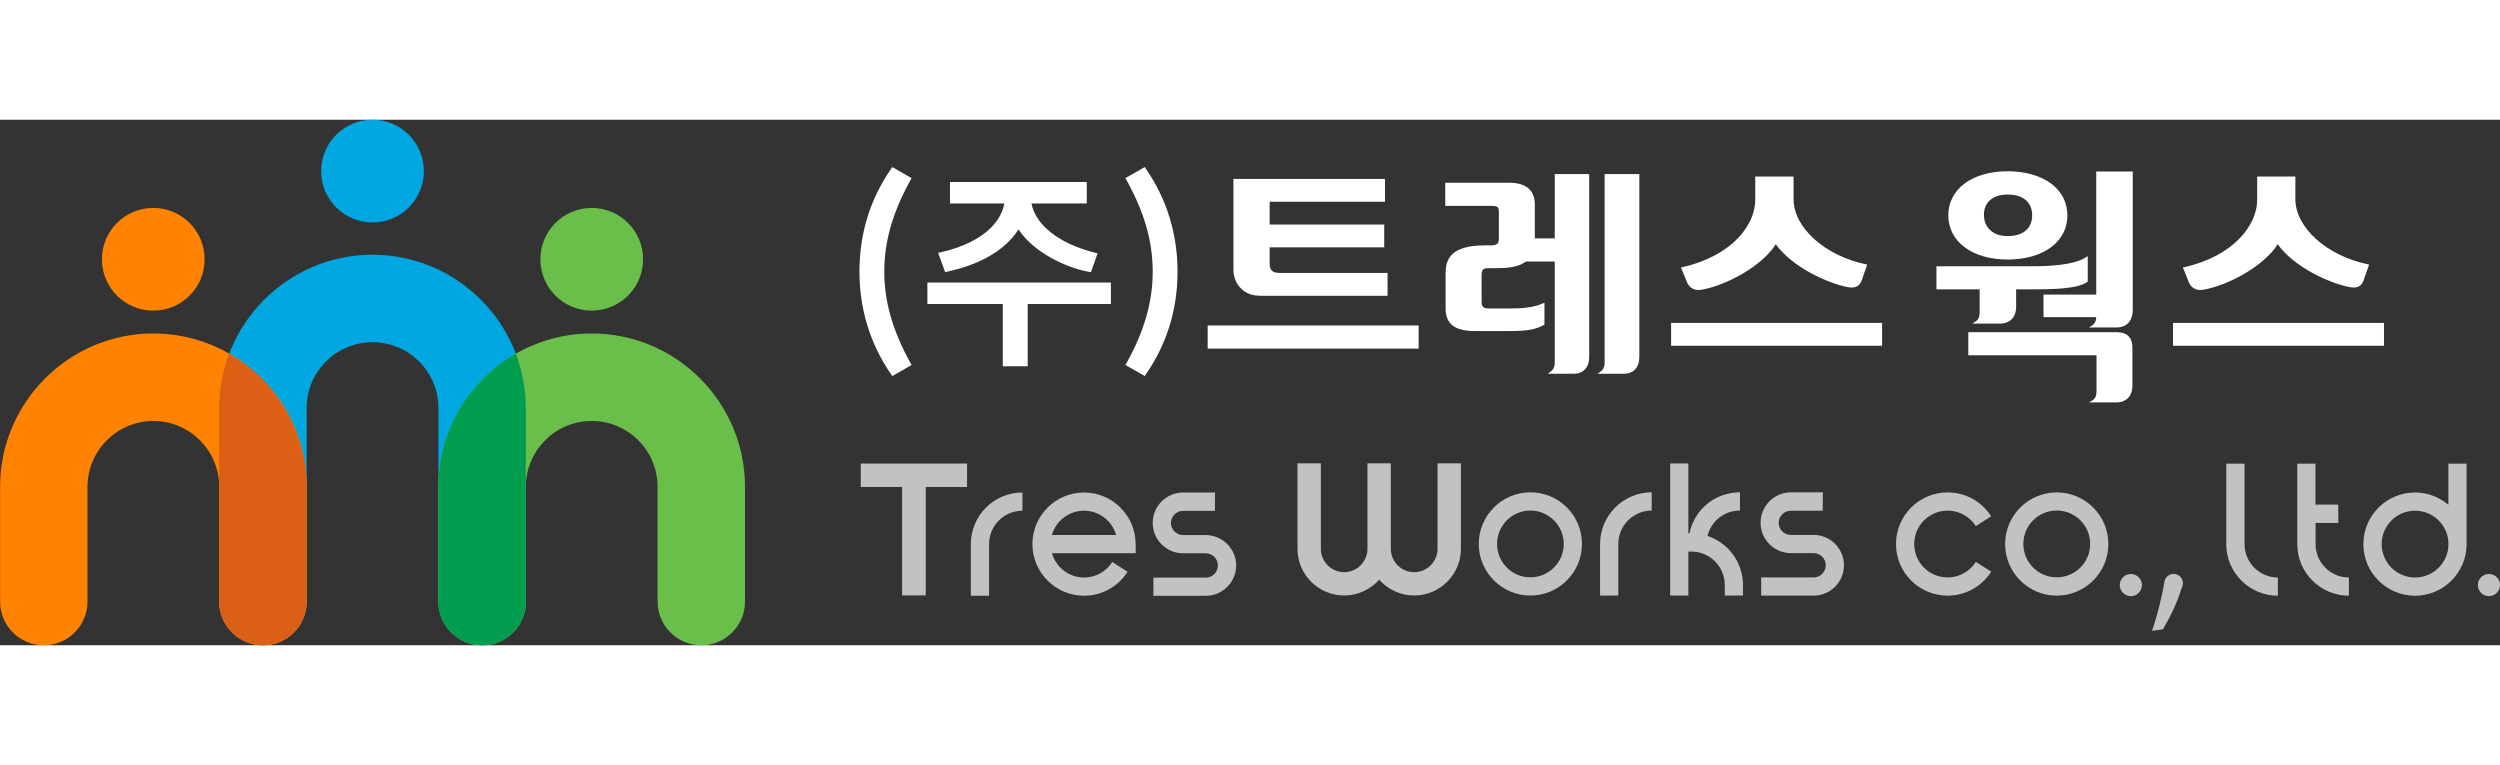 <?xml version="1.0" encoding="UTF-8"?><svg width="200px" id="_레이어_1" xmlns="http://www.w3.org/2000/svg" viewBox="0 0 291.14 61.2"><rect x="0" y="0" width="291.14" height="61.2" fill="#333333" stroke="none"/><defs><style>.cls-1{fill:#009d4f;}.cls-2{fill:#fff;}.cls-3{fill:#ff8300;}.cls-4{fill:#00a7e1;}.cls-5{fill:#db6015;}.cls-6{opacity:.7;}.cls-7{fill:#6abf4b;}</style></defs><path class="cls-4" d="M56.15,61.2c-2.81,0-5.09-2.28-5.09-5.09v-22.53c0-4.23-3.44-7.67-7.68-7.67s-7.67,3.44-7.67,7.67v22.53c0,2.81-2.28,5.09-5.09,5.09s-5.09-2.28-5.09-5.09v-22.53c0-9.84,8.01-17.86,17.85-17.86s17.86,8.01,17.86,17.86v22.53c0,2.81-2.28,5.09-5.09,5.09Z"/><path class="cls-3" d="M30.62,61.2c-2.81,0-5.09-2.28-5.09-5.09v-13.36c0-4.23-3.44-7.67-7.67-7.67s-7.67,3.44-7.67,7.67v13.36c0,2.81-2.28,5.09-5.09,5.09s-5.09-2.28-5.09-5.09v-13.36c0-9.84,8.01-17.86,17.85-17.86s17.86,8.01,17.86,17.86v13.36c0,2.81-2.28,5.09-5.09,5.09Z"/><path class="cls-7" d="M81.67,61.2c-2.81,0-5.09-2.28-5.09-5.09v-13.36c0-4.23-3.44-7.67-7.67-7.67s-7.67,3.44-7.67,7.67v13.36c0,2.81-2.28,5.09-5.09,5.09s-5.09-2.28-5.09-5.09v-13.36c0-9.84,8.01-17.86,17.85-17.86s17.85,8.01,17.85,17.86v13.36c0,2.81-2.28,5.09-5.09,5.09Z"/><path class="cls-4" d="M49.36,5.98c0,3.3-2.67,5.98-5.98,5.98s-5.98-2.68-5.98-5.98,2.68-5.98,5.98-5.98,5.98,2.68,5.98,5.98Z"/><path class="cls-5" d="M26.69,27.24c-.75,1.97-1.17,4.11-1.17,6.34v22.53c0,2.81,2.28,5.09,5.09,5.09s5.09-2.28,5.09-5.09v-13.36c0-6.63-3.64-12.42-9.02-15.5Z"/><path class="cls-1" d="M60.07,27.24c-5.38,3.08-9.02,8.87-9.02,15.5v13.36c0,2.81,2.28,5.09,5.09,5.09s5.09-2.28,5.09-5.09v-22.53c0-2.23-.42-4.37-1.17-6.34Z"/><path class="cls-7" d="M74.89,16.25c0,3.3-2.67,5.98-5.98,5.98s-5.98-2.68-5.98-5.98,2.68-5.98,5.98-5.98,5.98,2.67,5.98,5.98Z"/><path class="cls-3" d="M23.83,16.25c0,3.3-2.67,5.98-5.98,5.98s-5.98-2.68-5.98-5.98,2.68-5.98,5.98-5.98,5.98,2.67,5.98,5.98Z"/><path class="cls-2" d="M102.98,17.69c0-3.48.95-6.85,3.01-10.58l.17-.31-2.25-1.29-.18.27c-2.42,3.52-3.64,7.52-3.64,11.9s1.23,8.37,3.63,11.89l.19.28,2.25-1.29-.17-.3c-2.05-3.73-3.01-7.1-3.01-10.58Z"/><path class="cls-2" d="M110.38,17.67c3.84-.82,6.74-2.55,8.23-4.9,1.67,2.55,5.3,4.4,8.13,4.93l.3.06.78-2.2-.38-.1c-4.07-1.02-6.84-3.19-7.32-5.71h6.44v-2.5h-15.93v2.5h6.33c-.47,2.62-3.18,4.72-7.32,5.66l-.39.09.82,2.25.31-.07Z"/><polygon class="cls-2" points="108 21.46 116.78 21.46 116.78 28.71 119.68 28.71 119.68 21.46 129.37 21.46 129.37 18.96 108 18.96 108 21.46"/><path class="cls-2" d="M133.5,5.79l-.18-.28-2.26,1.29.17.3c2.05,3.73,3.01,7.09,3.01,10.58s-.95,6.85-3,10.57l-.18.31,2.26,1.29.17-.27c2.42-3.52,3.64-7.52,3.64-11.89s-1.23-8.38-3.63-11.9Z"/><rect class="cls-2" x="140.64" y="23.96" width="24.57" height="2.69"/><path class="cls-2" d="M146.65,20.5h14.94v-2.66h-12.57c-.81,0-1.16-.32-1.16-1.07v-1.91h13.34v-2.66h-13.34v-2.65h13.43v-2.66h-17.65v10.53c0,1.78,1.27,3.07,3.01,3.07Z"/><path class="cls-2" d="M181.05,13.82h-2.31v-3.95c0-1.65-1.02-2.53-2.95-2.53h-7.48v2.69h5.35c.69,0,.89.09.89.68v3.18c0,.54-.25.74-.92.74h-.69c-4.05,0-4.59,1.66-4.59,3.28v4.08c0,1.79,1.08,2.62,3.4,2.62h3.99c2.09,0,3.11-.18,4.05-.71l.07-.04v-2.55l-.18.08c-1.19.52-2.55.59-3.85.59h-2.52c-.55,0-.77-.22-.77-.77v-3.18c0-.68.34-.74.74-.74h.9c1.25,0,2.64-.09,3.52-.78h3.36v11.74c0,.67-.26.93-.49,1.09l-.33.24h2.99c1.17,0,1.84-.72,1.84-1.96V6.33h-4.01v7.49Z"/><path class="cls-2" d="M186.87,28.25c0,.67-.26.93-.48,1.09l-.34.24h3.02c1.17,0,1.84-.72,1.84-1.96V6.33h-4.04v21.92Z"/><rect class="cls-2" x="194.61" y="23.66" width="24.57" height="2.66"/><path class="cls-2" d="M197.83,19.82c.13,0,.27-.02.41-.04,2.92-.54,6.99-2.78,8.56-5.28,1.94,2.69,6.02,4.53,8.36,4.99.19.03.34.05.48.05.64,0,1.03-.32,1.22-1l.59-1.67-.14-.03c-4.81-1.01-8.44-4.28-8.44-7.61v-2.62h-4.46v2.74c0,2.85-2.66,6.51-8.5,7.82l-.15.03.63,1.55c.25.72.74,1.08,1.44,1.08Z"/><path class="cls-2" d="M233.79,16.28c4.16,0,6.97-2.06,6.97-5.14s-2.81-5.14-6.97-5.14-6.9,2.11-6.9,5.14,2.77,5.14,6.9,5.14ZM233.79,13.55c-1.67,0-2.75-.97-2.75-2.48s1.09-2.36,2.78-2.36c1.77,0,2.84.9,2.84,2.42s-1.05,2.42-2.87,2.42Z"/><path class="cls-2" d="M244.12,20.36h-6.14v2.63h6.14c-.03.59-.26.82-.47.96l-.38.24h3.2c1.4,0,1.9-1.03,1.9-1.99V6.03h-4.25v14.33Z"/><path class="cls-2" d="M230.54,22.41c0,.69-.24.94-.48,1.09l-.38.24h3.21c1.19,0,1.9-.73,1.9-1.96v-2.03h2.03c1.77,0,5.08,0,6.25-.86l.06-.04v-2.98l-.2.14c-1.35.92-4.35,1.05-6.01,1.05h-11.41v2.69h5.03v2.66Z"/><path class="cls-2" d="M246.47,24.74h-17.25v2.69h14.93v4.16c0,.69-.24.94-.48,1.09l-.38.24h3.14c1.19,0,1.9-.73,1.9-1.96v-4.38c0-1.24-.61-1.84-1.87-1.84Z"/><path class="cls-2" d="M256.28,19.82c.13,0,.27-.02.41-.04,2.91-.54,6.99-2.78,8.56-5.28,1.94,2.69,6.02,4.53,8.36,4.99.18.03.34.05.49.05.63,0,1.02-.32,1.21-1l.59-1.67-.14-.03c-4.81-1.01-8.45-4.28-8.45-7.61v-2.62h-4.45v2.74c0,2.85-2.66,6.51-8.5,7.82l-.15.03.62,1.55c.26.72.74,1.08,1.44,1.08Z"/><rect class="cls-2" x="253.06" y="23.66" width="24.57" height="2.66"/><g class="cls-6"><path class="cls-2" d="M239.52,43.4c-3.31,0-6.01,2.69-6.01,6.01s2.7,6.01,6.01,6.01,6.01-2.69,6.01-6.01-2.7-6.01-6.01-6.01ZM239.52,53.29c-2.15,0-3.89-1.74-3.89-3.89s1.74-3.89,3.89-3.89,3.89,1.74,3.89,3.89-1.74,3.89-3.89,3.89Z"/><path class="cls-2" d="M178.22,43.39c-3.31,0-6.01,2.7-6.01,6.01s2.7,6.01,6.01,6.01,6.01-2.69,6.01-6.01-2.69-6.01-6.01-6.01ZM178.22,53.29c-2.14,0-3.88-1.75-3.88-3.89s1.74-3.89,3.88-3.89,3.89,1.75,3.89,3.89-1.75,3.89-3.89,3.89Z"/><path class="cls-2" d="M231.1,46.68l.78-.5c-1.11-1.74-3-2.78-5.07-2.78-3.31,0-6.01,2.69-6.01,6.01s2.7,6.01,6.01,6.01c2.07,0,3.96-1.04,5.08-2.79l-.79-.5-.22-.14-.78-.5c-.72,1.13-1.95,1.81-3.29,1.81-2.15,0-3.89-1.74-3.89-3.89s1.74-3.89,3.89-3.89c1.34,0,2.57.68,3.29,1.8l.78-.5.22-.14Z"/><path class="cls-2" d="M160.44,40.01h-1.19v9.96c0,1.49-1.22,2.72-2.71,2.72s-2.72-1.22-2.72-2.72v-9.96h-2.72v9.96c0,2.99,2.43,5.43,5.44,5.43,1.62,0,3.07-.71,4.07-1.84,1,1.13,2.45,1.84,4.08,1.84,3,0,5.44-2.44,5.44-5.43v-9.96h-2.72v9.96c0,1.49-1.22,2.72-2.72,2.72s-2.72-1.22-2.72-2.72v-9.96h-1.53Z"/><path class="cls-2" d="M192.35,44.32v-.93c-3.31,0-6.01,2.7-6.01,6.01v6.01h2.12v-6.01c0-2.14,1.75-3.89,3.89-3.89v-1.19Z"/><path class="cls-2" d="M212.28,44.32v-.93h-3.71c-1.95,0-3.54,1.59-3.54,3.54s1.56,3.51,3.49,3.54h2.68c.78,0,1.42.63,1.42,1.41s-.64,1.42-1.42,1.42h-6.1v2.12h6.1c1.95,0,3.54-1.58,3.54-3.53s-1.59-3.54-3.54-3.54h-2.64c-.78,0-1.42-.63-1.42-1.41s.64-1.41,1.42-1.41h3.71v-1.19Z"/><path class="cls-2" d="M195.43,40.03h-.93v15.38h2.12v-5.12h.35c2.15,0,3.89,1.74,3.89,3.89v1.23h2.12v-1.23c0-2.66-1.73-4.91-4.13-5.71.41-1.71,1.94-2.96,3.78-2.96v-2.12c-2.92,0-5.32,2.02-5.88,4.77h-.13v-8.13h-1.19Z"/><path class="cls-2" d="M249.44,54.19c0,.71-.57,1.29-1.29,1.29s-1.29-.58-1.29-1.29.57-1.29,1.29-1.29,1.29.58,1.29,1.29Z"/><path class="cls-2" d="M291.14,54.19c0,.71-.58,1.29-1.29,1.29s-1.29-.58-1.29-1.29.57-1.29,1.29-1.29,1.29.58,1.29,1.29Z"/><path class="cls-2" d="M132.25,49.42c0-3.31-2.7-6.01-6.01-6.01s-6.01,2.7-6.01,6.01,2.7,6.01,6.01,6.01c2.07,0,3.96-1.04,5.07-2.79l-.78-.5-.22-.14-.78-.5c-.72,1.13-1.95,1.81-3.28,1.81-1.78,0-3.28-1.2-3.74-2.83h9.75v-1.06ZM122.5,48.36c.46-1.63,1.96-2.83,3.74-2.83s3.28,1.2,3.74,2.83h-7.48Z"/><path class="cls-2" d="M265.27,54.23v-.92c-2.14,0-3.88-1.75-3.88-3.89v-9.37h-2.13v9.37c0,3.32,2.7,6.01,6.01,6.01v-1.19Z"/><path class="cls-2" d="M286.32,40.05h.93v9.37c0,3.32-2.69,6.01-6.01,6.01s-6.01-2.69-6.01-6.01,2.7-6.01,6.01-6.01c1.48,0,2.84.54,3.89,1.43v-4.79h1.19ZM281.25,45.53c-2.15,0-3.89,1.74-3.89,3.89s1.74,3.89,3.89,3.89,3.89-1.75,3.89-3.89-1.75-3.89-3.89-3.89Z"/><path class="cls-2" d="M272.3,45.75v-.93h-2.65v-4.77h-2.12v9.37c0,3.32,2.7,6.01,6.01,6.01v-2.12c-2.14,0-3.88-1.75-3.88-3.89v-2.47h2.65v-1.19Z"/><path class="cls-2" d="M119.07,44.34v-.93c-3.32,0-6.01,2.7-6.01,6.01v6.01h2.12v-6.01c0-2.14,1.74-3.89,3.89-3.89v-1.19Z"/><path class="cls-2" d="M141.49,44.34v-.93h-3.71c-1.95,0-3.54,1.59-3.54,3.54s1.56,3.51,3.49,3.54h2.69c.78,0,1.41.63,1.41,1.42s-.63,1.41-1.41,1.41h-6.1v2.12h6.1c1.95,0,3.54-1.59,3.54-3.53s-1.59-3.54-3.54-3.54h-2.64c-.78,0-1.42-.64-1.42-1.41s.63-1.41,1.42-1.41h3.71v-1.19Z"/><path class="cls-2" d="M254.22,53.98c0-.6-.48-1.09-1.09-1.09-.52,0-.95.37-1.06.85h0c-.27,1.76-.93,4.33-1.46,5.78l1.27-.17c.63-1.07,1.54-2.73,2.13-4.65.09-.16.2-.52.2-.72Z"/><path class="cls-2" d="M104.57,42.77h-4.33v-2.73h12.38v2.73h-4.4"/><rect class="cls-2" x="105.06" y="42.13" width="2.75" height="13.26"/></g></svg>